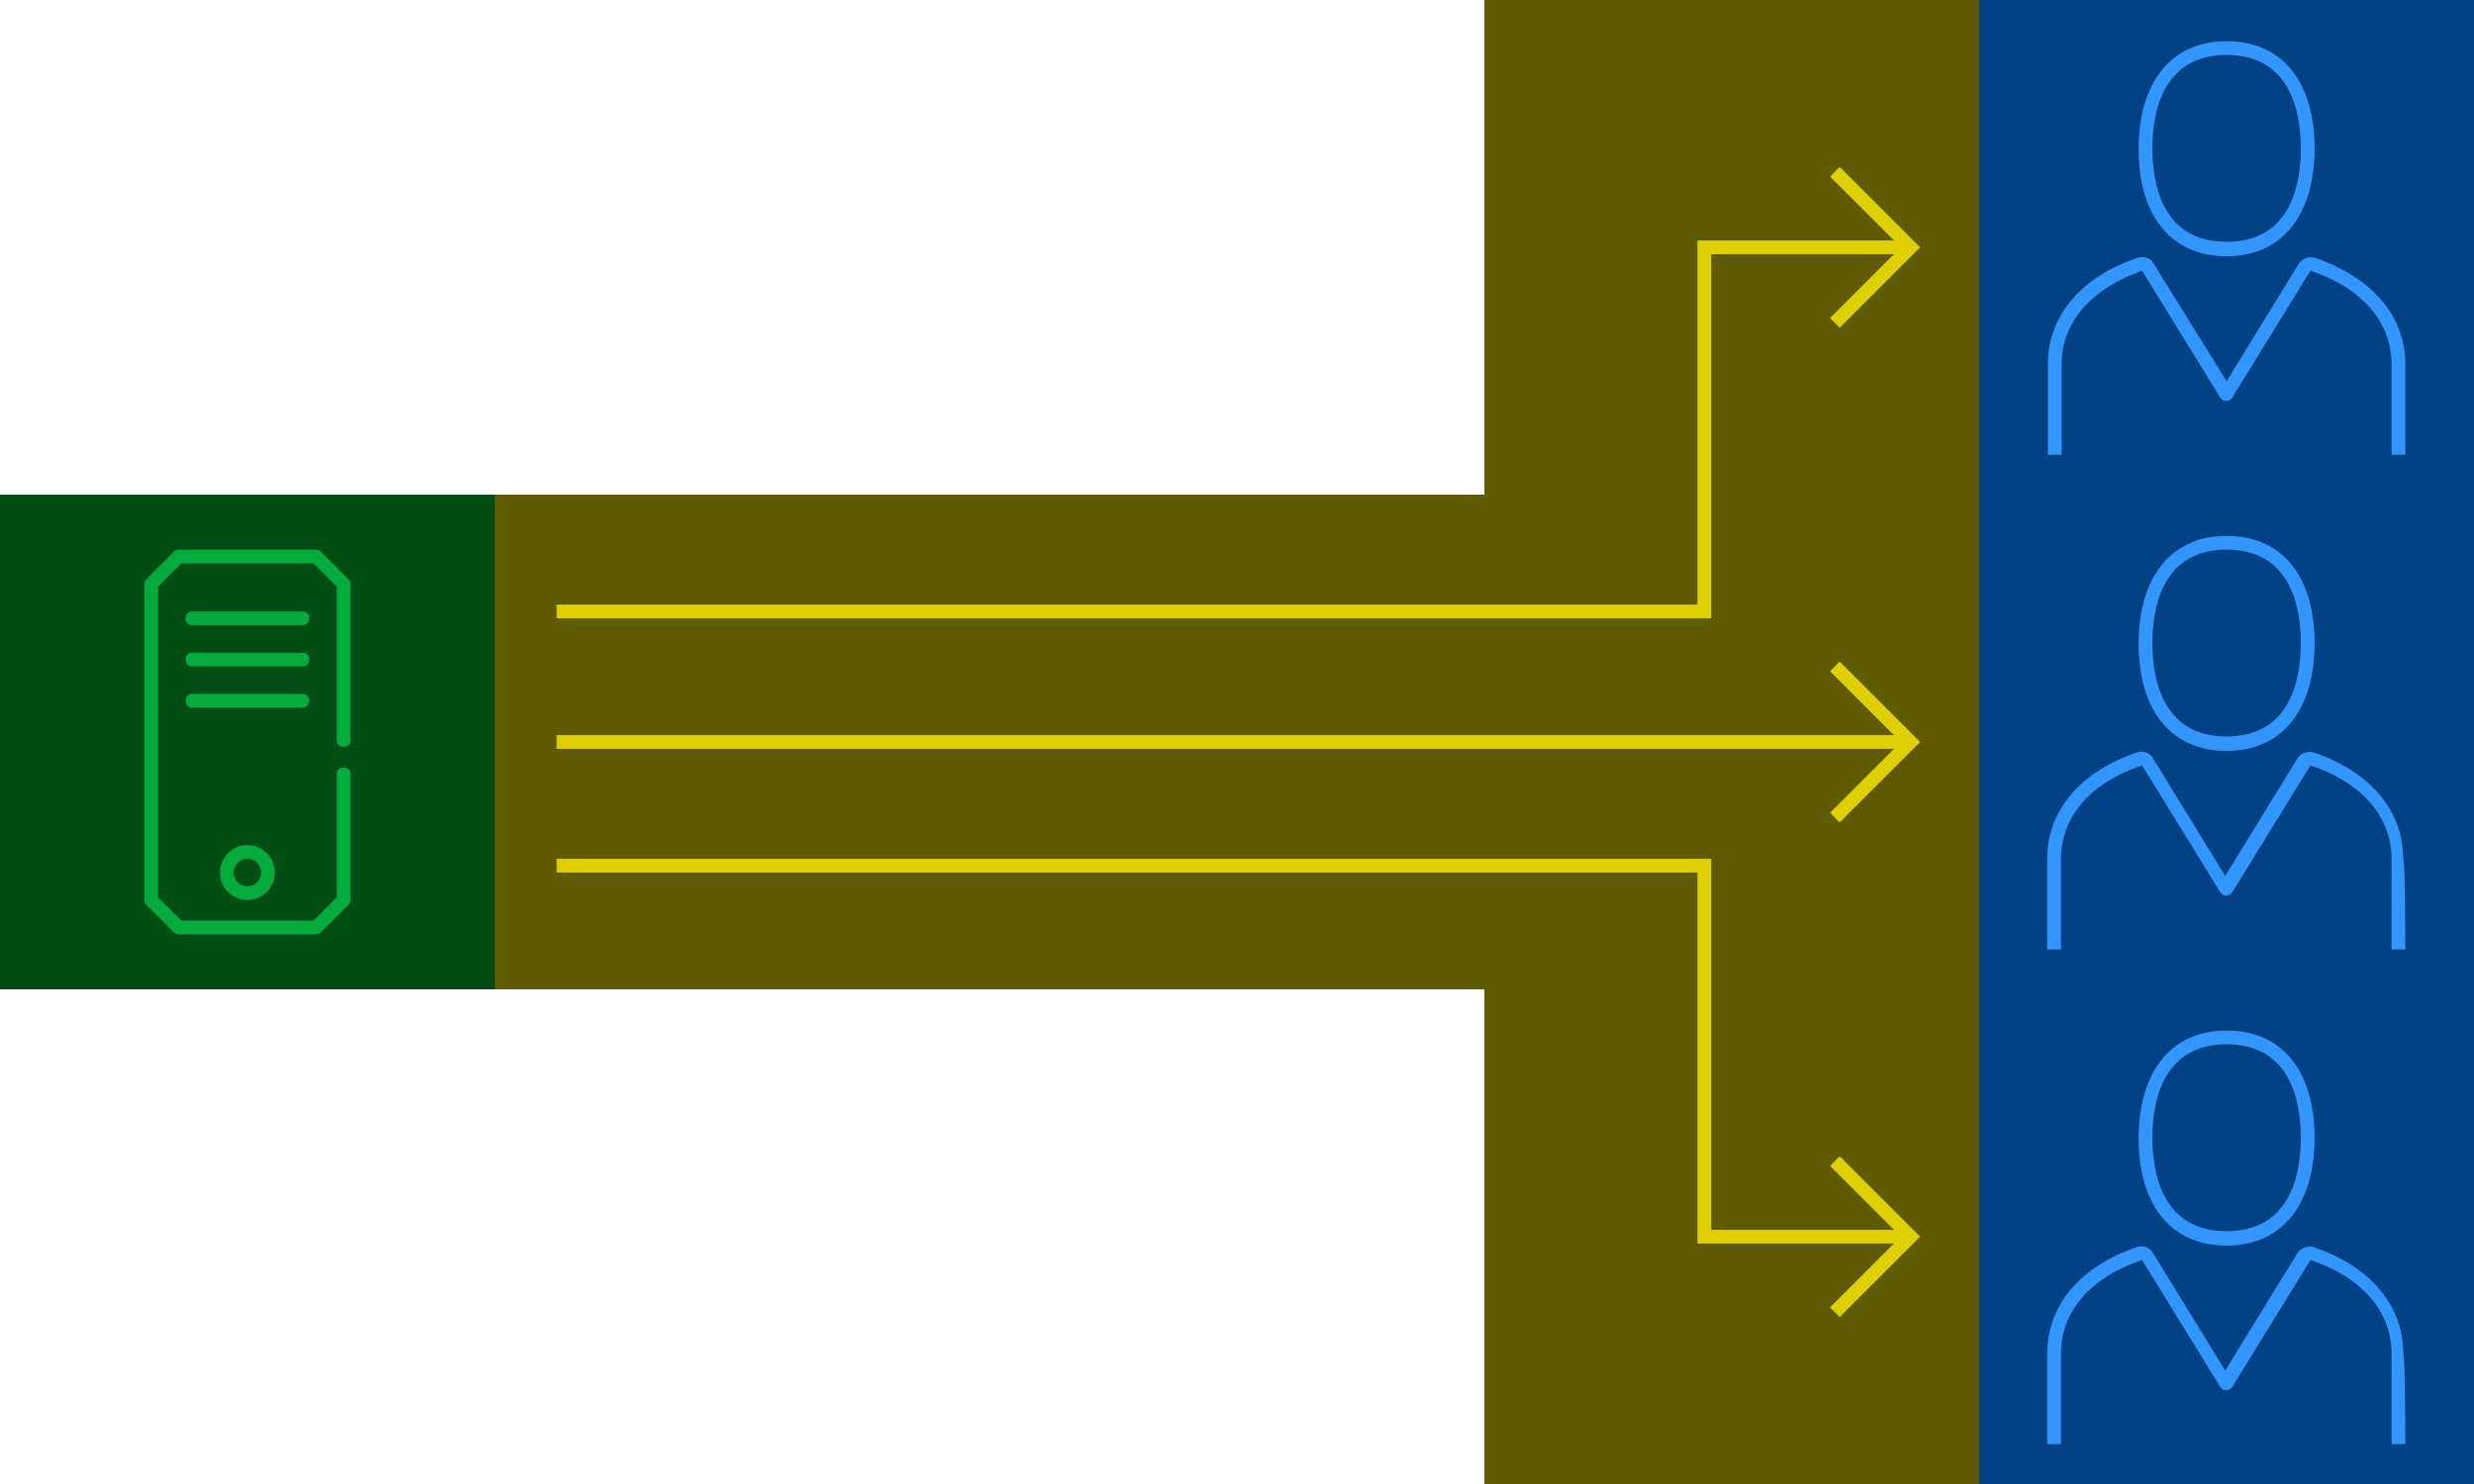 <svg width="360" height="216" viewBox="0 0 360 216" fill="none" xmlns="http://www.w3.org/2000/svg">
    <path d="M72 144L288 144L288 72L72 72L72 144Z" fill="#615B00"/>
    <path d="M277 107H81V109H277V107Z" fill="#DED000"/>
    <path d="M267.7 119.7L266.3 118.3L276.6 108L266.3 97.7L267.7 96.3L279.4 108L267.7 119.7Z" fill="#DED000"/>
    <path d="M216 216L288 216L288 144L216 144L216 216Z" fill="#615B00"/>
    <path d="M216 72L288 72L288 0L216 -1.7978e-07L216 72Z" fill="#615B00"/>
    <path d="M72 72H0V144H72V72Z" fill="#004D16"/>
    <path d="M44 91H28C27.4 91 27 90.6 27 90C27 89.4 27.4 89 28 89H44C44.6 89 45 89.4 45 90C45 90.6 44.6 91 44 91Z" fill="#02AB3C"/>
    <path d="M44 97H28C27.4 97 27 96.6 27 96C27 95.4 27.4 95 28 95H44C44.6 95 45 95.4 45 96C45 96.6 44.6 97 44 97Z" fill="#02AB3C"/>
    <path d="M44 103H28C27.4 103 27 102.6 27 102C27 101.4 27.4 101 28 101H44C44.6 101 45 101.4 45 102C45 102.6 44.6 103 44 103Z" fill="#02AB3C"/>
    <path d="M46 136H26C25.7 136 25.5 135.9 25.3 135.7L21.3 131.7C21.1 131.5 21 131.3 21 131V85C21 84.7 21.1 84.5 21.3 84.3L25.3 80.3C25.5 80.1 25.7 80 26 80H46C46.3 80 46.5 80.1 46.7 80.3L50.7 84.3C50.9 84.5 51 84.7 51 85V107.7C51 108.3 50.6 108.7 50 108.7C49.4 108.7 49 108.3 49 107.7V85.4L45.6 82H26.4L23 85.4V130.6L26.4 134H45.6L49 130.6V112.7C49 112.1 49.4 111.7 50 111.7C50.6 111.7 51 112.1 51 112.7V131C51 131.3 50.9 131.5 50.7 131.7L46.7 135.7C46.5 135.9 46.3 136 46 136Z" fill="#02AB3C"/>
    <path d="M36 131C33.8 131 32 129.2 32 127C32 124.8 33.8 123 36 123C38.2 123 40 124.8 40 127C40 129.2 38.2 131 36 131ZM36 125C34.9 125 34 125.9 34 127C34 128.1 34.9 129 36 129C37.1 129 38 128.1 38 127C38 125.9 37.1 125 36 125Z" fill="#02AB3C"/>
    <path d="M249 90H81V88H247V35H277V37H249V90Z" fill="#DED000"/>
    <path d="M267.7 47.7L266.3 46.3L276.6 36L266.3 25.7L267.7 24.3L279.4 36L267.7 47.7Z" fill="#DED000"/>
    <path d="M277 181H247V127H81V125H249V179H277V181Z" fill="#DED000"/>
    <path d="M267.7 191.7L266.3 190.3L276.6 180L266.3 169.7L267.7 168.3L279.4 180L267.7 191.7Z" fill="#DED000"/>
    <path d="M360 0H288V72H360V0Z" fill="#004184"/>
    <path d="M324 37.3C316 37.3 311.2 31.5 311.2 21.7C311.2 11.9 316 6 324 6C332 6 336.8 11.8 336.8 21.6C336.8 31.4 332 37.3 324 37.3ZM324 8C314.6 8 313.2 16.5 313.2 21.6C313.2 26.7 314.6 35.2 324 35.2C333.4 35.2 334.8 26.7 334.8 21.6C334.8 16.5 333.4 8 324 8Z" fill="#3196FF"/>
    <path d="M350 66.2H348C348 66.2 348 53.5 348 53C348 46.9 343.7 41.9 336.2 39.4L324.8 57.9C324.4 58.5 323.5 58.5 323.1 57.9L311.7 39.4C304.3 42 300 46.9 300 53C300 53.5 300 66.2 300 66.2H298C298 66.2 298 53.5 298 53C298 46 302.8 40.3 311.1 37.5C312 37.2 313 37.6 313.4 38.4L324 55.5L334.5 38.4C335 37.6 336 37.3 336.8 37.5C345.2 40.4 350 46 350 53C350 53.5 350 66.2 350 66.2Z" fill="#3196FF"/>
    <path d="M360 72H288V144H360V72Z" fill="#004184"/>
    <path d="M324 109.3C316 109.3 311.2 103.5 311.2 93.7C311.2 83.9 316 78 324 78C332 78 336.8 83.8 336.8 93.6C336.8 103.4 332 109.3 324 109.3ZM324 80C314.6 80 313.2 88.5 313.2 93.6C313.2 98.7 314.6 107.2 324 107.2C333.4 107.2 334.8 98.7 334.8 93.6C334.8 88.5 333.4 80 324 80Z" fill="#3196FF"/>
    <path d="M350 138.2H348C348 138.2 348 125.5 348 125C348 118.9 343.7 113.9 336.2 111.4L324.8 129.9C324.4 130.5 323.5 130.5 323.1 129.9L311.7 111.4C304.2 113.9 299.9 118.9 299.9 125C299.9 125.5 299.9 138.2 299.9 138.2H297.9C297.9 138.2 297.9 125.5 297.9 125C297.9 118 302.7 112.3 311 109.5C311.9 109.2 312.9 109.6 313.3 110.4L323.8 127.5L334.3 110.4C334.8 109.6 335.8 109.3 336.6 109.5C344.9 112.3 349.7 118 349.7 125C350 125.5 350 138.2 350 138.2Z" fill="#3196FF"/>
    <path d="M360 144H288V216H360V144Z" fill="#004184"/>
    <path d="M324 181.3C316 181.3 311.2 175.5 311.2 165.7C311.2 155.9 316 150 324 150C332 150 336.8 155.8 336.8 165.6C336.8 175.4 332 181.3 324 181.3ZM324 152C314.6 152 313.2 160.5 313.2 165.6C313.2 170.7 314.6 179.2 324 179.2C333.4 179.2 334.8 170.7 334.8 165.6C334.8 160.5 333.4 152 324 152Z" fill="#3196FF"/>
    <path d="M350 210.2H348C348 210.2 348 197.5 348 197C348 190.9 343.7 185.9 336.2 183.4L324.8 201.9C324.4 202.5 323.5 202.5 323.1 201.9L311.7 183.4C304.2 185.9 299.9 190.9 299.9 197C299.9 197.5 299.9 210.2 299.9 210.2H297.9C297.9 210.2 297.9 197.5 297.9 197C297.9 190 302.7 184.3 311 181.5C311.9 181.2 312.9 181.6 313.3 182.4L323.8 199.5L334.3 182.4C334.8 181.6 335.8 181.3 336.6 181.5C344.9 184.3 349.7 190 349.7 197C350 197.5 350 210.2 350 210.2Z" fill="#3196FF"/>
</svg>
